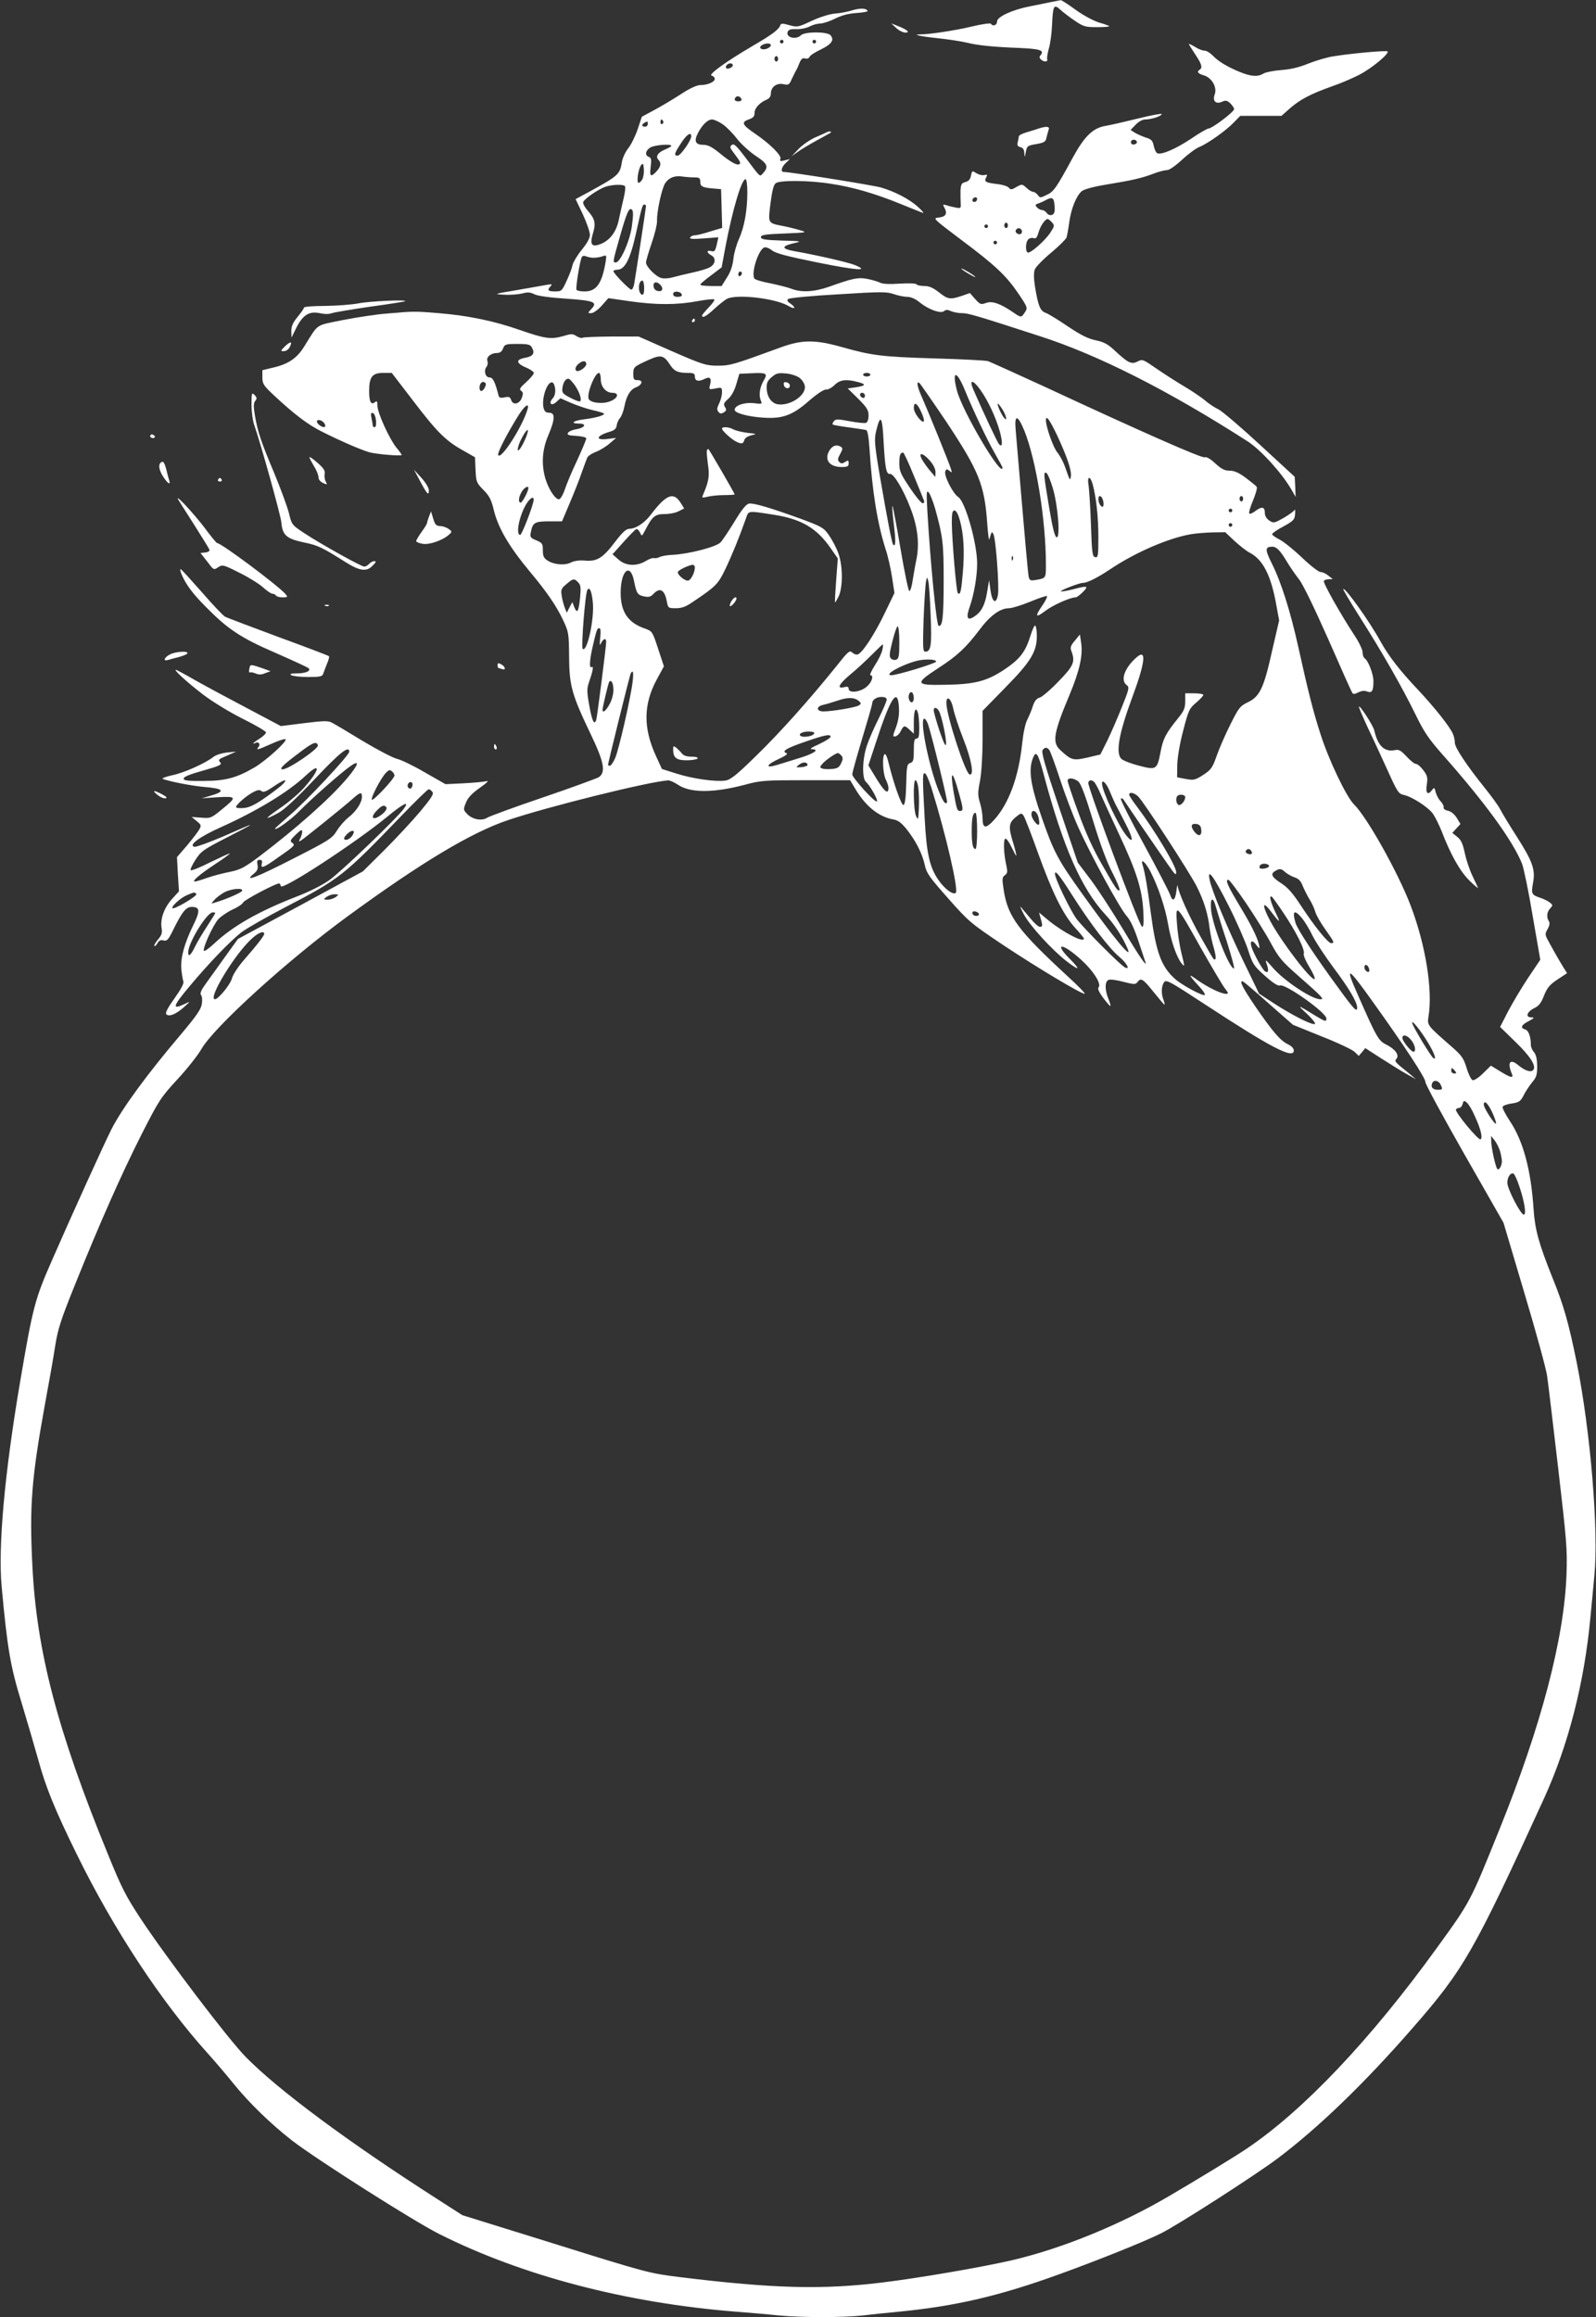 <?xml version="1.0" standalone="no"?>
<!DOCTYPE svg PUBLIC "-//W3C//DTD SVG 20010904//EN"
 "http://www.w3.org/TR/2001/REC-SVG-20010904/DTD/svg10.dtd">
<svg version="1.0" xmlns="http://www.w3.org/2000/svg"
 width="882pt" height="1280pt" viewBox="0 0 882 1280"
 preserveAspectRatio="xMidYMid meet">
<rect x="0" y="0" width="882" height="1280" fill="#333333" stroke="none"/>
<g transform="translate(0,1280) scale(0.1,-0.1)"
fill="#ffffff" stroke="none">
<path d="M5810 12789 c-25 -5 -78 -16 -118 -24 -99 -19 -182 -58 -182 -84 0
-21 -24 -29 -34 -12 -3 4 -50 -2 -103 -15 -87 -21 -234 -44 -287 -44 -48 0 0
-11 95 -21 57 -6 129 -17 159 -24 65 -16 144 -24 294 -30 112 -5 138 -13 118
-38 -9 -10 -9 -16 0 -25 16 -16 41 -15 35 1 -2 6 2 33 9 58 8 25 16 84 18 132
5 107 10 116 45 84 14 -13 50 -41 80 -61 48 -33 59 -36 122 -36 38 0 69 2 69
5 0 2 -25 12 -55 20 -32 10 -87 39 -131 71 -41 30 -78 54 -82 53 -4 -1 -27 -5
-52 -10z"/>
<path d="M4710 12743 c-25 -8 -67 -16 -95 -18 -29 -2 -83 -19 -129 -40 -76
-36 -80 -36 -124 -24 -38 11 -47 10 -50 -1 -8 -23 -43 -50 -153 -114 -147 -86
-249 -160 -226 -164 9 -2 17 -10 17 -18 0 -17 -40 -34 -80 -34 -18 0 -58 -18
-102 -47 -40 -26 -106 -66 -147 -88 l-74 -40 -23 -69 c-13 -38 -36 -85 -52
-105 -16 -20 -31 -53 -35 -75 -11 -70 -19 -77 -189 -170 l-67 -36 40 -84 c21
-46 39 -97 39 -113 0 -19 -15 -46 -45 -83 -24 -29 -47 -68 -51 -84 -3 -17 -18
-57 -33 -88 -25 -55 -28 -58 -63 -58 -40 0 -46 7 -25 29 10 11 7 12 -18 8 -16
-3 -91 -16 -165 -29 -132 -22 -134 -23 -73 -26 35 -2 80 2 100 7 29 8 44 7 67
-5 19 -9 84 -18 175 -24 156 -11 175 -19 139 -57 -21 -23 -21 -23 -1 -23 12 0
37 18 58 41 l37 42 117 -17 c146 -21 262 -21 374 0 48 9 91 13 94 10 4 -4 -10
-23 -30 -44 -20 -21 -37 -41 -37 -45 0 -17 24 -4 68 37 26 24 57 48 69 55 54
28 268 3 340 -39 37 -22 45 -11 11 13 -16 10 -20 18 -13 25 6 6 130 18 276 26
238 15 270 15 309 1 23 -8 57 -15 74 -15 20 0 45 -11 68 -30 49 -40 116 -64
135 -49 10 9 20 9 39 0 14 -6 41 -11 60 -11 34 0 73 -11 424 -125 328 -105
715 -301 1156 -584 72 -47 188 -174 241 -266 l23 -40 -2 55 -3 56 -190 175
c-105 97 -209 186 -232 198 -24 11 -57 34 -75 50 -18 15 -69 50 -113 76 -44
26 -114 71 -156 100 -72 50 -76 52 -102 38 -34 -17 -52 -9 -123 57 -41 39 -62
50 -108 60 -44 9 -83 29 -155 77 -53 36 -108 70 -123 75 -30 11 -41 38 -59
149 -6 42 -7 74 0 91 5 13 45 55 90 92 44 37 82 75 85 84 3 9 10 47 15 84 10
74 38 144 68 171 13 11 62 25 135 37 151 25 197 36 261 60 28 11 62 20 75 20
14 0 47 23 85 58 34 32 78 64 97 71 46 19 146 90 189 135 l35 36 114 0 114 0
46 41 c56 49 115 80 230 121 48 16 117 46 154 65 68 35 167 117 156 129 -7 6
-193 -10 -298 -27 -36 -5 -98 -24 -139 -40 -51 -21 -97 -32 -150 -36 -42 -3
-86 -12 -98 -19 -32 -20 -70 -17 -133 9 -68 28 -118 58 -149 91 -14 14 -33 26
-44 26 -11 0 -35 9 -53 21 -19 11 -34 18 -34 16 0 -3 16 -28 35 -57 36 -54 42
-74 25 -85 -18 -11 -10 -22 22 -31 45 -13 75 -66 61 -105 -14 -37 6 -57 41
-41 19 9 28 7 45 -9 11 -11 21 -25 21 -32 0 -15 -122 -107 -141 -107 -7 0 -51
-25 -96 -56 -84 -56 -162 -90 -187 -81 -7 3 -16 21 -20 41 -6 29 -13 37 -44
46 -20 7 -48 19 -61 27 l-23 15 28 29 c17 18 38 29 54 29 33 0 90 19 90 30 0
4 -60 -7 -132 -25 -73 -18 -152 -36 -176 -40 -71 -11 -118 -56 -183 -175 -93
-171 -106 -189 -145 -207 -34 -17 -37 -17 -49 0 -7 9 -18 17 -25 17 -8 0 -24
10 -37 22 -24 22 -25 22 -56 5 -26 -16 -33 -16 -42 -4 -5 7 -34 17 -63 20 -66
8 -75 13 -62 37 8 15 6 17 -10 13 -11 -3 -31 2 -44 10 -23 15 -24 15 -30 -13
-4 -21 -13 -31 -31 -36 -21 -5 -25 -12 -27 -48 0 -22 0 -54 1 -70 2 -26 0 -28
-26 -23 -15 3 -39 8 -52 13 -22 6 -22 5 -11 -15 17 -32 6 -49 -33 -53 -34 -3
-30 -6 125 -123 190 -142 250 -199 318 -300 49 -73 50 -76 34 -100 -20 -31
-21 -31 -67 1 -71 48 -115 63 -149 50 -27 -10 -32 -8 -59 22 l-29 33 -46 -16
c-63 -21 -76 -19 -125 20 -32 25 -54 35 -81 35 -20 0 -39 4 -43 9 -3 6 -43 7
-93 4 -58 -4 -96 -2 -110 6 -12 6 -43 15 -68 20 -51 10 -81 4 -212 -43 -83
-29 -154 -33 -209 -11 -21 8 -74 21 -117 30 -44 8 -83 20 -87 26 -19 31 22
160 55 172 8 3 27 -4 42 -16 21 -17 84 -33 256 -68 214 -43 286 -48 204 -14
-35 15 -214 56 -334 77 -74 13 -76 28 -6 44 48 11 46 12 -66 15 -94 3 -115 7
-115 19 0 12 23 16 130 20 122 5 128 6 90 17 -22 7 -65 18 -96 24 -87 17 -85
13 -71 126 9 69 17 102 29 111 23 17 184 16 303 -3 121 -18 245 -54 385 -111
61 -25 117 -47 125 -50 8 -3 -3 11 -25 31 -47 44 -130 87 -206 109 -45 13
-502 86 -538 86 -19 0 -12 28 12 50 l22 21 -29 -7 c-24 -6 -28 -4 -23 9 7 18
-59 83 -138 137 -75 51 -81 65 -35 81 23 8 30 17 30 36 0 26 29 57 68 73 14 6
22 18 22 33 0 36 32 60 69 52 28 -6 33 -4 46 27 9 18 19 40 24 48 5 8 14 28
20 44 9 21 17 27 31 23 11 -3 21 1 24 9 3 8 31 26 63 41 59 29 75 52 53 78
-17 21 -143 21 -164 0 -27 -27 -85 -12 -73 19 5 13 18 16 49 15 24 -1 56 6 73
15 17 9 43 16 58 16 15 0 51 12 80 26 35 18 74 29 119 32 37 2 65 8 63 12 -9
15 -41 16 -85 3z m-380 -173 c0 -5 -4 -10 -10 -10 -5 0 -10 5 -10 10 0 6 5 10
10 10 6 0 10 -4 10 -10z m180 0 c0 -5 -4 -10 -10 -10 -5 0 -10 5 -10 10 0 6 5
10 10 10 6 0 10 -4 10 -10z m-250 -20 c0 -6 -10 -15 -22 -19 -28 -11 -50 5
-28 19 20 13 50 13 50 0z m40 -75 c0 -8 -4 -15 -10 -15 -5 0 -10 7 -10 15 0 8
5 15 10 15 6 0 10 -7 10 -15z m-250 -35 c0 -12 -28 -25 -36 -17 -9 9 6 27 22
27 8 0 14 -5 14 -10z m48 -188 c2 -7 -6 -12 -17 -12 -21 0 -27 11 -14 24 9 9
26 2 31 -12z m-433 -121 c3 -5 1 -12 -5 -16 -5 -3 -10 1 -10 9 0 18 6 21 15 7z
m331 -19 c22 -16 57 -52 79 -81 22 -28 68 -70 103 -93 65 -43 72 -60 36 -98
-16 -17 -11 -21 -93 88 -51 67 -65 81 -77 71 -12 -9 -10 -16 9 -41 40 -53 41
-57 34 -64 -11 -11 -48 9 -110 60 -43 35 -65 46 -91 46 -42 0 -52 20 -30 63
24 47 55 77 79 77 12 0 40 -13 61 -28z m-416 3 c0 -8 -7 -15 -15 -15 -26 0
-18 20 13 29 1 1 2 -6 2 -14z m240 -68 c0 -23 -59 -107 -75 -107 -22 0 -19 12
18 68 31 49 57 66 57 39z m2463 -32 c1 -5 -6 -11 -15 -13 -11 -2 -18 3 -18 13
0 17 30 18 33 0z m-2573 -21 c0 -3 -16 -12 -35 -20 -39 -16 -54 -39 -36 -57
17 -17 13 -38 -11 -64 -32 -34 -39 -28 -32 26 5 39 3 49 -10 54 -23 9 -20 33
6 51 21 15 118 23 118 10z m-160 -184 c-6 -11 -15 -20 -21 -20 -13 0 -2 79 15
99 9 11 12 7 14 -22 2 -20 -2 -45 -8 -57z m288 10 c27 0 32 -4 32 -25 0 -26
13 -32 80 -37 l35 -3 3 -107 3 -107 -67 -20 c-36 -12 -74 -21 -84 -21 -11 0
-22 -5 -26 -12 -5 -8 14 -10 75 -5 l81 6 -6 -27 c-11 -50 -14 -54 -34 -49 -26
7 -26 -9 0 -23 27 -14 25 -46 -3 -64 -12 -9 -56 -22 -97 -31 -41 -9 -91 -21
-112 -27 -20 -6 -48 -8 -63 -4 -31 8 -85 63 -85 86 0 9 14 56 31 106 17 49 31
105 30 124 -2 49 26 179 45 208 20 30 51 43 94 37 19 -3 50 -5 68 -5z m292
-82 c0 -102 -17 -193 -46 -258 -14 -30 -28 -80 -31 -110 -4 -37 -15 -71 -35
-102 l-30 -48 -59 0 c-32 0 -59 3 -59 8 1 4 27 27 60 51 l58 44 21 113 c39
205 89 374 111 374 6 0 10 -31 10 -72z m-676 33 c4 -5 0 -35 -8 -68 -8 -32
-19 -84 -26 -116 -13 -66 -48 -113 -98 -134 -51 -21 -64 -6 -46 55 18 58 13
81 -27 127 -17 19 -29 41 -26 49 7 18 82 70 122 84 38 13 102 15 109 3z m1946
-69 c0 -13 -12 -22 -22 -16 -10 6 -1 24 13 24 5 0 9 -4 9 -8z m428 -40 c2 -32
-1 -44 -14 -49 -10 -4 -22 0 -29 10 -7 10 -19 17 -27 17 -9 0 -21 7 -28 15
-10 12 -9 16 6 20 11 4 30 12 44 20 36 19 45 13 48 -33z m-2258 -1 c0 -9 -54
-363 -65 -428 -3 -18 -10 -33 -16 -33 -11 0 -99 90 -99 102 0 4 10 8 21 8 42
0 72 57 104 202 32 145 35 158 46 158 5 0 9 -4 9 -9z m-78 -111 c-12 -84 -64
-200 -89 -200 -18 0 -17 3 22 140 40 141 52 167 68 151 7 -7 7 -34 -1 -91z
m2321 22 c16 -17 15 -21 -9 -58 -31 -46 -112 -117 -125 -109 -14 9 -11 61 5
74 7 6 20 9 29 5 12 -4 18 4 26 31 10 36 36 75 51 75 4 0 14 -8 23 -18z m-243
-17 c0 -8 -4 -15 -10 -15 -5 0 -10 7 -10 15 0 8 5 15 10 15 6 0 10 -7 10 -15z
m-110 -5 c0 -5 -4 -10 -10 -10 -5 0 -10 5 -10 10 0 6 5 10 10 10 6 0 10 -4 10
-10z m186 -21 c3 -6 2 -15 -2 -19 -12 -12 -38 5 -30 19 9 14 23 14 32 0z
m-136 -69 c0 -5 -4 -10 -10 -10 -5 0 -10 5 -10 10 0 6 5 10 10 10 6 0 10 -4
10 -10z m-2230 -84 c14 0 36 3 49 8 23 8 24 7 18 -30 -20 -120 -51 -164 -116
-164 -22 0 -42 4 -45 9 -6 9 19 165 30 182 3 6 13 7 23 3 9 -4 27 -8 41 -8z
m820 -85 c0 -6 -4 -13 -10 -16 -5 -3 -10 1 -10 9 0 9 5 16 10 16 6 0 10 -4 10
-9z m-540 -82 c0 -28 -4 -39 -12 -37 -24 8 -22 78 2 78 5 0 10 -18 10 -41z
m88 19 c20 -20 14 -40 -10 -36 -15 2 -24 11 -26 26 -4 24 16 30 36 10z m120
-55 c2 -8 -6 -13 -22 -13 -17 0 -26 5 -26 16 0 19 41 16 48 -3z"/>
<path d="M4953 12645 c15 -14 38 -25 50 -25 28 0 12 15 -38 35 l-40 16 28 -26z"/>
<path d="M5740 12090 c-14 -5 -44 -14 -67 -21 -24 -7 -43 -17 -43 -23 0 -6 -3
-21 -6 -32 -4 -16 0 -23 15 -27 15 -3 21 -14 22 -34 2 -25 2 -25 8 7 6 33 9
36 58 44 44 8 52 13 56 35 3 14 9 34 12 44 8 19 -11 21 -55 7z"/>
<path d="M4570 12070 c-8 -4 -38 -18 -67 -30 -28 -13 -69 -41 -90 -63 l-38
-40 35 25 c19 14 67 42 105 63 39 21 72 40 74 41 10 8 -5 11 -19 4z"/>
<path d="M5315 11313 c6 -6 28 -20 50 -32 22 -13 31 -15 20 -6 -22 18 -86 53
-70 38z"/>
<path d="M1980 11124 c-36 -7 -118 -13 -182 -14 -65 0 -118 -4 -118 -9 0 -5
-16 -28 -35 -51 -26 -32 -35 -51 -35 -78 l1 -37 27 55 c36 71 71 92 129 80 27
-6 51 -6 67 0 14 5 110 21 213 36 104 14 190 28 192 30 10 10 -200 0 -259 -12z"/>
<path d="M2140 11068 c-58 -4 -168 -21 -245 -36 -156 -32 -132 -15 -215 -148
-40 -64 -88 -96 -172 -115 l-58 -14 0 -39 c0 -36 6 -46 63 -99 112 -105 192
-166 273 -205 100 -50 209 -97 254 -110 36 -11 180 -23 180 -15 0 2 -13 21
-30 41 -40 51 -103 190 -104 229 0 25 -3 30 -13 22 -22 -19 -33 1 -33 59 0 80
17 102 78 102 l47 0 119 -155 c131 -172 179 -220 276 -274 l65 -37 3 -69 c3
-67 5 -72 44 -112 32 -32 43 -54 55 -103 24 -104 84 -207 203 -350 92 -110
146 -189 182 -266 31 -66 32 -74 33 -204 1 -159 16 -210 121 -429 73 -152 83
-209 42 -235 -13 -7 -151 -58 -307 -111 -157 -53 -295 -104 -308 -112 -30 -20
-83 -10 -112 21 -21 22 -21 25 -6 62 11 28 33 51 78 83 35 24 51 40 37 36 -14
-4 -71 -9 -126 -12 l-102 -5 -114 65 c-63 37 -132 70 -154 75 -22 5 -108 50
-190 99 -82 50 -159 96 -172 102 -19 10 -49 9 -152 -4 l-128 -16 -183 97
c-101 53 -231 123 -288 155 -57 33 -106 59 -109 59 -14 0 62 -69 149 -136 57
-43 149 -99 223 -136 69 -34 126 -68 126 -74 0 -7 -16 -22 -35 -34 -19 -12
-35 -24 -35 -26 0 -3 5 -2 10 1 17 11 32 -5 19 -21 -16 -20 -8 -18 71 17 39
18 74 29 78 25 10 -11 -105 -115 -169 -154 -101 -59 -162 -76 -284 -76 -89 -1
-110 2 -110 13 0 10 35 24 107 44 88 25 106 33 96 44 -14 17 -13 18 42 41 l45
20 -50 -5 c-28 -3 -61 -13 -75 -24 -46 -36 -164 -89 -230 -102 -36 -8 -58 -17
-50 -20 35 -14 159 -38 226 -44 112 -9 123 -24 37 -49 l-48 -14 89 6 c105 6
107 1 20 -69 -57 -47 -61 -48 -112 -44 l-53 4 28 -23 c25 -20 26 -24 15 -45
-7 -13 -38 -53 -68 -89 l-56 -65 5 -94 6 -95 -40 -44 c-43 -49 -64 -109 -56
-159 5 -26 0 -40 -20 -63 -14 -17 -23 -33 -20 -36 3 -3 10 4 17 15 8 15 17 20
33 16 19 -5 26 2 50 50 53 108 74 135 107 135 46 0 47 -23 7 -103 -48 -99 -70
-177 -65 -240 3 -29 8 -59 11 -68 5 -10 -11 -41 -48 -93 -38 -53 -53 -82 -46
-89 15 -15 52 -1 96 38 39 35 39 35 8 20 -75 -36 -70 -16 25 97 104 125 223
248 285 297 29 22 139 85 245 140 300 156 322 174 640 504 78 81 146 147 151
147 5 0 14 -6 20 -14 10 -11 -3 -32 -66 -108 -43 -51 -132 -147 -198 -213
l-120 -119 -345 -187 -345 -186 -68 -94 c-37 -52 -85 -119 -107 -149 -29 -40
-36 -57 -29 -67 6 -7 8 -29 4 -50 -4 -29 -32 -68 -116 -168 -186 -219 -326
-410 -384 -525 -38 -75 -218 -471 -326 -718 -97 -221 -107 -259 -179 -682 -85
-502 -121 -904 -101 -1124 32 -346 48 -440 111 -645 27 -89 68 -229 91 -311
41 -151 92 -277 214 -525 203 -414 467 -814 721 -1096 38 -42 103 -118 144
-169 86 -106 205 -222 323 -314 133 -103 671 -445 814 -517 460 -231 1034
-381 1638 -429 77 -6 184 -15 238 -21 125 -12 358 -12 467 0 47 6 137 15 200
21 314 31 554 87 885 207 218 79 465 178 560 225 90 44 521 321 645 414 226
170 479 414 745 719 285 326 340 422 729 1273 133 292 222 638 255 997 6 61
16 165 22 232 24 248 -21 793 -97 1173 -44 218 -73 321 -134 470 -76 190 -97
265 -105 380 -14 216 -57 377 -131 487 -24 37 -43 72 -40 79 2 6 25 15 50 18
41 6 49 12 66 45 10 21 32 53 47 72 24 28 28 42 28 90 -1 40 -6 63 -18 77 -9
10 -17 28 -17 39 0 46 -13 81 -31 86 -29 8 -23 25 19 46 31 17 34 20 14 21
-34 0 -24 31 17 51 25 12 38 28 54 70 18 44 32 60 74 88 l53 35 -22 35 c-24
39 -71 122 -90 159 -9 19 -9 28 5 50 10 19 13 33 7 42 -15 23 -12 52 7 72 15
17 15 19 -3 33 -10 8 -35 20 -54 26 -46 16 -49 21 -38 82 14 73 -3 119 -89
254 -41 64 -83 133 -93 153 -10 20 -49 73 -86 119 -98 122 -164 221 -164 247
0 13 -4 34 -10 48 -14 37 -101 147 -196 248 -98 104 -159 182 -204 263 -62
113 -197 302 -207 291 -2 -2 38 -70 90 -152 128 -201 238 -395 308 -538 47
-97 73 -136 147 -220 237 -267 392 -480 443 -607 10 -26 37 -156 59 -289 l42
-242 -68 -101 c-37 -56 -87 -140 -111 -186 l-43 -84 83 -81 c85 -82 120 -137
99 -158 -13 -13 -45 -3 -82 28 -45 38 -62 15 -35 -48 11 -26 -7 -22 -65 14
l-51 31 -44 -43 c-24 -24 -50 -40 -57 -37 -8 3 -23 33 -33 67 -17 55 -27 69
-84 119 -134 117 -134 117 -127 164 25 147 -16 399 -99 616 -69 181 -241 488
-313 558 -42 42 -139 244 -185 389 -39 120 -68 234 -122 479 -44 198 -95 360
-146 461 -39 79 -39 93 2 94 23 0 43 -20 79 -80 18 -30 48 -74 67 -98 22 -26
83 -153 162 -330 69 -158 129 -292 134 -299 5 -9 14 -8 33 2 18 9 34 11 49 5
27 -10 35 3 35 58 0 39 -30 115 -49 126 -6 4 -11 19 -11 33 0 14 -20 56 -44
92 -77 117 -176 292 -170 302 3 5 15 9 27 9 l22 1 -24 19 c-13 11 -32 20 -43
20 -11 0 -56 35 -102 79 -45 43 -101 88 -124 100 -23 12 -42 25 -42 30 0 5 28
25 63 43 56 31 62 38 64 69 1 19 0 29 -3 22 -3 -7 -30 -26 -60 -44 -52 -29
-56 -30 -79 -15 -15 10 -25 26 -25 41 0 35 -15 39 -50 14 -16 -13 -33 -20 -36
-16 -4 4 5 36 20 71 15 36 25 70 21 76 -3 6 -31 28 -60 50 -39 29 -64 40 -90
40 -28 0 -45 9 -79 40 -28 26 -49 38 -59 34 -16 -6 -345 139 -887 391 -157 72
-296 135 -310 140 -14 4 -146 11 -295 15 -295 9 -346 16 -510 62 -148 42 -221
42 -335 1 -268 -98 -284 -103 -354 -103 -64 0 -81 5 -253 80 l-184 81 -150 0
c-83 -1 -155 -3 -160 -7 -5 -3 -20 1 -33 9 -21 14 -29 14 -75 0 -67 -19 -100
-14 -241 35 -140 49 -285 79 -445 92 -134 11 -137 11 -285 -2z m800 -189 c17
-30 6 -47 -35 -55 -58 -10 -55 -31 8 -57 20 -9 37 -21 37 -28 0 -6 -19 -29
-42 -50 -35 -31 -40 -40 -28 -48 11 -8 12 -16 4 -38 -12 -35 -49 -44 -59 -13
-6 17 -12 20 -36 15 -20 -5 -30 -2 -33 7 -20 79 -32 103 -51 103 -23 0 -33 38
-16 59 6 8 8 21 5 31 -9 22 19 45 53 45 16 0 27 8 33 25 9 23 14 25 79 25 61
0 72 -3 81 -21z m765 -97 c22 -33 41 -42 98 -42 30 0 37 -4 37 -19 0 -26 19
-31 52 -15 32 16 41 6 32 -32 -7 -26 -6 -27 30 -20 35 7 36 6 36 -22 0 -16 -7
-43 -16 -61 -12 -25 -13 -35 -4 -46 9 -11 16 -12 30 -3 15 9 16 15 6 30 -9 16
-6 23 18 44 18 16 35 46 45 82 l17 57 64 3 c88 4 94 0 70 -41 -22 -38 -28 -81
-15 -111 8 -18 5 -19 -41 -13 -52 5 -104 -13 -104 -37 0 -17 68 -37 155 -43
108 -8 164 12 255 92 46 40 83 64 95 63 11 -1 32 10 47 25 30 30 66 34 131 16
46 -12 42 -20 -16 -29 l-42 -6 58 -57 c48 -48 57 -63 57 -93 0 -20 -6 -37 -14
-40 -7 -3 -48 1 -90 9 -65 12 -77 13 -87 1 -7 -8 -10 -17 -7 -19 3 -3 43 -10
89 -16 46 -6 89 -13 96 -15 7 -1 14 -40 18 -101 15 -237 43 -410 88 -553 14
-41 30 -113 37 -160 l13 -86 -55 -114 c-55 -114 -120 -214 -147 -225 -8 -3
-21 1 -31 10 -15 14 -23 7 -90 -78 -145 -180 -309 -364 -442 -493 -107 -105
-141 -132 -169 -136 -54 -8 -181 10 -269 38 l-82 26 -33 72 c-71 154 -70 285
5 423 l39 72 -32 97 c-31 95 -33 97 -71 111 -95 32 -136 92 -136 198 0 123 53
170 74 65 14 -70 19 -77 57 -85 24 -5 35 -2 50 14 36 38 62 23 74 -41 7 -37 8
-38 50 -38 32 0 55 8 91 33 130 87 142 99 182 182 35 73 77 175 114 280 16 46
7 44 157 21 152 -24 237 -75 314 -188 l37 -53 -9 -120 c-5 -66 -8 -121 -6
-123 1 -1 10 14 20 34 24 52 23 173 -3 240 -10 28 -33 71 -50 96 -30 43 -39
48 -154 91 -165 60 -262 89 -288 85 -16 -2 -40 -32 -80 -98 -32 -52 -67 -105
-78 -116 -22 -25 -173 -64 -263 -69 -31 -1 -65 -7 -75 -13 -10 -5 -24 -7 -30
-5 -7 2 -27 -5 -45 -16 -51 -31 -111 -28 -151 8 l-33 29 61 68 c33 37 65 69
70 71 6 2 15 -7 21 -19 10 -22 10 -22 28 12 40 78 55 90 107 90 27 0 63 7 79
16 l30 15 -20 32 c-39 62 -80 45 -165 -67 -33 -44 -81 -76 -116 -77 -19 0 -38
-17 -79 -70 -69 -92 -101 -111 -166 -106 -33 3 -60 -1 -79 -10 -34 -18 -95
-13 -131 11 -20 13 -25 25 -25 56 0 36 -3 41 -36 55 -34 14 -36 18 -30 47 10
51 22 58 100 58 l72 0 43 102 c24 56 54 132 66 168 13 36 26 72 30 81 3 9 25
24 49 33 23 9 57 30 76 47 l35 30 -47 -6 c-72 -9 -63 18 12 40 26 8 36 17 38
35 2 14 11 33 19 42 9 10 19 39 24 64 11 57 32 92 63 104 35 13 42 40 11 40
-22 0 -25 4 -25 34 0 39 2 40 85 78 68 30 83 27 120 -30z m-465 6 c0 -13 -30
-37 -47 -38 -21 0 -15 28 9 44 22 16 38 13 38 -6z m80 -83 c0 -42 29 -75 65
-75 38 0 31 -29 -11 -46 -42 -18 -112 -10 -121 13 -11 29 34 143 57 143 6 0
10 -16 10 -35z m1098 8 c15 -11 28 -32 30 -47 6 -52 -85 -111 -152 -99 -34 7
-58 42 -59 89 -1 29 5 42 28 61 24 21 36 24 78 20 26 -2 61 -13 75 -24z m392
17 c0 -5 -9 -10 -20 -10 -11 0 -20 5 -20 10 0 6 9 10 20 10 11 0 20 -4 20 -10z
m520 -80 c49 -120 125 -279 166 -351 24 -42 44 -79 44 -82 0 -64 -224 314
-252 427 -28 109 -3 113 42 6z m-2152 20 c25 -37 38 -77 28 -87 -3 -3 -27 5
-53 19 -43 22 -48 28 -45 54 4 33 20 56 36 51 6 -2 21 -19 34 -37z m-495 14
c8 -9 -11 -44 -23 -44 -6 0 -10 8 -10 18 0 27 18 41 33 26z m385 -33 c2 -20
-3 -40 -13 -51 -26 -28 -8 -46 19 -21 l23 21 57 -25 c32 -14 85 -32 118 -40
33 -7 62 -16 65 -19 9 -9 -42 -24 -106 -32 -63 -7 -84 -24 -30 -24 43 0 32
-23 -15 -31 -21 -3 -42 -12 -47 -20 -7 -11 3 -15 46 -17 32 -2 55 -8 55 -14 0
-6 -23 -61 -51 -122 -29 -61 -59 -133 -68 -161 -9 -27 -23 -51 -31 -53 -20 -3
-58 54 -76 114 -23 79 -18 160 16 239 38 90 39 125 5 125 -18 0 -26 7 -31 26
-13 53 21 151 49 141 7 -2 13 -18 15 -36z m2161 -180 c181 -273 212 -348 227
-566 4 -55 9 -93 11 -85 14 46 14 46 23 29 13 -23 33 -293 25 -335 -10 -55
-32 -42 -41 24 l-8 57 -11 -66 c-12 -73 -32 -110 -71 -135 -39 -26 -47 -7 -24
57 23 67 40 165 40 236 0 111 -65 341 -104 367 -30 19 -81 120 -72 142 5 14 9
14 23 3 14 -12 15 -11 8 11 -9 31 -124 314 -159 393 -27 59 -33 93 -16 82 5
-3 72 -100 149 -214z m189 175 c43 -60 86 -153 108 -232 16 -61 14 -88 -5 -68
-8 8 -85 171 -142 302 -25 57 -3 57 39 -2z m-638 -32 c0 -9 -5 -14 -12 -12
-18 6 -21 28 -4 28 9 0 16 -7 16 -16z m311 -90 c12 -25 18 -49 14 -52 -11 -11
-55 47 -55 74 0 38 19 28 41 -22z m449 14 c24 -39 28 -74 5 -41 -17 24 -37 73
-30 73 3 0 14 -15 25 -32z m-2625 0 c-29 -98 -150 -285 -162 -251 -5 13 54
126 114 221 34 54 60 70 48 30z m-837 -61 c2 -21 -1 -37 -7 -37 -6 0 -11 4
-11 9 0 5 -3 23 -7 41 -5 25 -3 32 8 28 8 -2 15 -21 17 -41z m3584 -59 c64
-161 118 -491 118 -736 0 -77 1 -76 -57 -86 -28 -5 -33 -2 -38 17 -4 18 -18
174 -72 811 -8 89 11 87 49 -6z m181 -25 c55 -119 80 -193 75 -225 -5 -25 -4
-27 -33 55 -9 26 -28 61 -42 78 -22 26 -62 138 -63 177 0 33 21 3 63 -85z
m-4053 72 c7 -9 10 -19 6 -22 -8 -9 -38 9 -44 25 -5 17 23 15 38 -3z m3093
-103 c8 -148 15 -183 35 -180 20 4 73 -84 112 -185 41 -104 52 -197 35 -285
-8 -37 -17 -92 -22 -122 -4 -30 -12 -55 -18 -55 -5 0 -27 107 -49 237 -22 130
-42 235 -44 233 -3 -2 1 -49 8 -105 11 -89 10 -123 -4 -109 -7 7 -32 139 -71
364 -32 186 -34 216 -24 260 24 102 35 88 42 -53z m-1984 4 c-25 -54 -45 -72
-35 -33 9 35 49 103 53 90 2 -6 -6 -32 -18 -57z m2150 -191 c29 -69 54 -132
57 -140 4 -9 0 -15 -7 -15 -8 0 -40 39 -71 86 -50 74 -58 92 -58 133 0 46 5
61 21 61 4 0 30 -56 58 -125z m90 80 c19 -22 31 -46 31 -63 l-1 -27 -27 32
c-15 17 -35 45 -45 62 -26 45 2 42 42 -4z m679 -151 c29 -97 43 -279 21 -272
-10 3 -23 55 -41 164 -31 186 -32 197 -16 192 7 -3 23 -40 36 -84z m221 19
c19 -72 31 -178 31 -291 0 -103 -2 -113 -17 -110 -16 3 -19 22 -24 178 -3 96
-10 194 -13 218 -10 53 9 57 23 5z m-3119 -18 c0 -20 -35 -85 -44 -82 -14 5
-9 35 10 65 13 19 34 30 34 17z m2248 -115 c43 -156 47 -192 47 -395 0 -203
-6 -260 -28 -252 -12 4 -45 345 -62 632 -6 105 -5 118 7 105 8 -8 24 -49 36
-90z m928 45 c4 -14 3 -29 0 -33 -9 -8 -26 18 -26 41 0 26 19 20 26 -8z m774
10 c0 -8 -4 -15 -10 -15 -5 0 -10 7 -10 15 0 8 5 15 10 15 6 0 10 -7 10 -15z
m-3921 -7 c-1 -28 -65 -193 -74 -193 -27 0 -5 109 35 173 20 32 41 43 39 20z
m3861 -58 c0 -5 -4 -10 -10 -10 -5 0 -10 5 -10 10 0 6 5 10 10 10 6 0 10 -4
10 -10z m-1506 -52 c22 -79 27 -171 17 -291 -9 -106 -14 -127 -28 -113 -8 8
-32 292 -33 389 0 52 3 67 15 67 9 0 20 -20 29 -52z m1506 -28 c0 -5 -4 -10
-10 -10 -5 0 -10 5 -10 10 0 6 5 10 10 10 6 0 10 -4 10 -10z m13 -89 c29 -26
66 -56 83 -64 74 -38 119 -127 148 -293 l15 -81 -40 -173 c-45 -202 -67 -248
-134 -280 -42 -20 -50 -31 -94 -119 -27 -53 -61 -131 -76 -173 -25 -71 -32
-80 -76 -109 -45 -29 -53 -30 -97 -22 l-47 9 1 69 c1 42 14 118 33 190 29 112
34 122 71 153 22 19 40 38 40 43 0 5 -22 9 -50 9 l-50 0 0 -44 c0 -36 -7 -53
-35 -88 -73 -90 -87 -117 -101 -190 -19 -100 -23 -103 -119 -78 -43 11 -87 28
-97 37 -34 31 -16 138 60 343 70 188 79 265 27 222 -69 -58 -96 -130 -58 -157
15 -12 13 -21 -27 -121 -24 -60 -60 -143 -81 -186 l-38 -76 -72 -17 c-79 -18
-89 -15 -151 43 -44 41 -35 95 52 302 56 134 75 219 65 287 l-7 48 -28 -34
c-23 -27 -27 -38 -19 -58 22 -59 13 -81 -72 -168 -44 -46 -91 -86 -104 -89
-16 -4 -27 -18 -36 -43 -6 -21 -20 -55 -31 -77 -12 -22 -23 -76 -29 -132 -19
-184 -73 -332 -154 -422 -47 -52 -65 -50 -65 7 0 21 -6 59 -14 85 -13 42 -13
58 0 123 8 45 14 137 14 231 l0 155 125 128 c141 143 175 199 175 286 0 28 -4
54 -9 57 -4 3 -16 -22 -26 -55 -28 -91 -59 -131 -148 -190 -96 -63 -162 -80
-332 -82 -156 -3 -160 7 -33 90 110 71 156 115 232 215 58 78 114 118 162 118
16 0 68 16 117 36 48 20 90 34 93 31 3 -3 -8 -26 -25 -51 -43 -62 -39 -72 14
-32 41 32 139 76 169 76 7 0 25 14 41 30 33 34 26 36 -57 14 -33 -8 -62 -13
-65 -11 -5 6 102 47 121 47 25 0 80 28 151 75 138 93 323 173 447 194 29 5 84
9 121 10 l68 1 52 -49z m-1226 -103 c-3 -8 -6 -5 -6 6 -1 11 2 17 5 13 3 -3 4
-12 1 -19z m-1757 -42 c0 -27 -19 -66 -35 -73 -18 -6 -67 35 -58 49 6 11 62
37 81 38 6 0 12 -6 12 -14z m1303 -264 c7 -167 2 -202 -29 -202 -14 0 -15 20
-10 178 4 97 10 191 13 207 6 30 6 30 13 5 4 -14 10 -98 13 -188z m-1948 181
c14 -14 16 -28 11 -82 -8 -80 -16 -94 -32 -56 l-11 29 -16 -30 -15 -29 -11 28
c-6 16 -14 45 -17 66 -5 33 -3 40 26 64 37 32 43 33 65 10z m81 -109 c10 -91
-32 -282 -56 -258 -9 10 14 307 26 325 12 20 24 -6 30 -67z m1694 -223 c0 -74
-3 -90 -17 -95 -9 -4 -22 -1 -29 6 -11 11 -9 29 8 96 11 45 24 82 29 82 5 0 9
-40 9 -89z m-1653 27 c-4 -42 -3 -48 5 -30 13 25 28 29 28 6 0 -23 -50 -417
-55 -431 -11 -32 -23 -6 -38 77 -14 76 -14 96 -3 128 22 63 28 94 16 87 -14
-9 -13 32 5 112 22 95 25 103 37 103 7 0 9 -18 5 -52z m1559 -68 c-3 -17 -21
-55 -41 -85 -19 -30 -30 -55 -25 -55 21 0 8 -40 -21 -64 -35 -30 -99 -37 -99
-11 0 11 -7 14 -25 9 -43 -11 -29 17 33 69 32 26 85 75 117 107 33 33 61 60
63 60 3 0 2 -14 -2 -30z m297 -65 c-1 -10 -213 -74 -246 -75 -49 0 58 59 142
80 46 11 107 8 104 -5z m-1677 -112 c-11 -91 -76 -373 -96 -420 -10 -24 -24
-43 -29 -43 -6 0 -11 2 -11 4 0 11 121 500 126 507 13 21 16 5 10 -48z m-106
-45 c0 -23 -9 -57 -22 -79 -20 -37 -38 -50 -38 -30 0 15 31 144 36 153 11 18
24 -5 24 -44z m1660 -44 c0 -26 -17 -33 -26 -9 -8 20 3 48 16 40 5 -3 10 -17
10 -31z m-301 -19 c11 -11 10 -15 -5 -23 -21 -11 -147 -32 -193 -32 -40 0 -42
27 -3 36 15 3 52 14 82 24 57 20 95 18 119 -5z m151 10 c0 -9 -20 -55 -44
-104 -25 -49 -54 -116 -65 -149 -26 -76 -28 -183 -5 -202 22 -19 68 -100 60
-107 -9 -10 -135 129 -136 149 0 10 25 99 55 199 30 99 55 186 55 193 0 20 23
36 52 36 18 0 28 -5 28 -15z m68 -46 c2 -38 -4 -73 -17 -108 -18 -47 -18 -52
-3 -49 9 2 22 13 28 26 18 36 23 37 49 12 l25 -23 0 66 c0 66 12 88 24 45 3
-13 6 -49 6 -80 0 -45 -3 -58 -15 -58 -12 0 -15 -14 -15 -64 0 -56 -3 -66 -20
-71 -17 -6 -20 -17 -22 -117 -2 -76 -7 -113 -15 -115 -11 -4 -55 119 -84 239
-6 26 -15 45 -20 42 -15 -9 -10 -109 6 -140 8 -16 15 -37 15 -46 0 -39 -21
-23 -65 48 l-46 76 41 125 c82 252 122 312 128 192z m300 -3 c6 -30 31 -106
56 -169 45 -113 61 -204 34 -195 -24 8 -128 327 -128 394 0 47 27 25 38 -30z
m-79 -14 c16 -29 43 -159 39 -184 -2 -15 -15 12 -36 75 -18 54 -32 105 -32
113 0 20 17 17 29 -4z m-60 -74 c24 -74 109 -423 105 -430 -10 -15 -22 2 -48
67 -54 136 -106 395 -78 395 6 0 15 -15 21 -32z m-629 -47 c0 -11 -25 -21 -56
-21 -25 0 -33 15 -11 23 21 9 67 7 67 -2z m90 -21 c0 -6 -28 -24 -62 -40 -47
-21 -57 -29 -38 -29 42 -2 4 -26 -80 -51 -41 -13 -94 -29 -117 -36 -65 -20
-60 1 8 32 43 20 56 30 44 34 -28 10 3 28 112 65 104 36 133 41 133 25z
m-2833 -47 c6 -18 -162 -133 -195 -133 -22 0 0 23 91 91 76 58 96 66 104 42z
m4041 -25 c6 -7 33 -80 60 -163 27 -82 72 -201 100 -263 70 -156 230 -449 268
-492 21 -23 42 -69 64 -135 18 -55 35 -106 38 -114 17 -46 -29 20 -122 176
-59 98 -139 221 -178 273 l-72 95 -103 304 c-77 228 -100 308 -91 318 13 16
23 16 36 1z m-3868 -11 c0 -19 -239 -275 -329 -351 -44 -38 -81 -71 -81 -73 0
-15 86 47 135 97 66 67 231 213 282 248 54 38 45 8 -21 -70 -94 -111 -281
-276 -484 -430 -82 -61 -103 -72 -160 -84 -37 -7 -94 -22 -126 -33 -33 -12
-64 -21 -69 -21 -20 0 28 41 110 95 46 30 83 57 83 60 0 3 -47 -19 -105 -47
-57 -29 -107 -49 -111 -45 -4 3 8 29 26 57 31 48 44 57 179 126 170 87 166 88
-24 4 -77 -33 -149 -59 -159 -58 -40 6 27 56 144 108 200 90 372 194 468 284
88 83 81 34 -9 -67 -27 -30 -85 -80 -131 -111 -88 -61 -93 -71 -12 -28 35 19
98 77 205 190 139 147 189 186 189 149z m2720 -21 c9 -12 9 -21 -2 -43 -10
-22 -21 -29 -52 -31 -21 -2 -45 -1 -53 3 -14 5 -13 8 3 27 19 21 73 58 85 58
4 0 12 -7 19 -14z m1116 -97 c109 -410 210 -638 344 -783 49 -52 94 -122 122
-188 28 -67 -79 63 -253 307 -132 184 -156 229 -221 416 -64 184 -76 267 -49
333 17 41 27 25 57 -85z m-1303 46 c1 -5 -14 -11 -33 -13 -33 -2 -34 -2 -15
13 21 17 45 17 48 0z m-2283 -59 c0 -17 -117 -142 -125 -134 -8 8 48 117 77
148 16 17 23 19 34 9 8 -6 14 -17 14 -23z m2967 -67 c81 -260 151 -565 135
-581 -14 -14 -61 20 -96 71 -49 70 -66 149 -76 341 -13 235 -12 252 2 248 6
-2 22 -38 35 -79z m152 -29 c25 -89 26 -100 6 -100 -15 0 -18 8 -35 104 -21
126 -6 123 29 -4z m660 63 c15 -13 39 -77 82 -218 39 -129 77 -230 107 -287
25 -48 42 -91 39 -95 -10 -9 -21 8 -101 148 -46 80 -88 173 -127 281 -33 89
-59 168 -59 175 0 19 34 16 59 -4z m-4393 -12 c-9 -10 -51 -43 -94 -73 -55
-39 -89 -57 -119 -61 -24 -3 -45 -1 -48 3 -6 10 55 64 96 85 23 12 34 13 44 5
11 -9 25 -3 65 24 57 39 83 47 56 17z m2179 -5 c68 -47 195 -47 368 -2 92 25
111 26 341 26 l244 0 27 -45 c56 -96 129 -156 208 -171 30 -5 47 -17 79 -57
51 -65 85 -133 99 -197 9 -43 26 -67 129 -183 114 -129 124 -137 306 -259 188
-125 428 -268 448 -268 6 1 -36 44 -94 97 -273 252 -330 328 -353 475 -10 63
-9 72 6 83 15 11 16 19 8 56 -15 68 -17 142 -5 146 6 2 21 -19 34 -47 13 -27
25 -49 26 -47 2 2 -5 32 -16 68 -28 90 -26 112 12 144 29 24 33 25 44 10 7 -9
42 -100 79 -203 80 -223 140 -344 206 -417 27 -29 49 -56 49 -60 0 -25 -111
32 -195 100 l-53 44 9 -32 c12 -42 11 -47 -5 -47 -7 0 -31 21 -52 47 -22 26
-45 54 -52 62 -7 9 -1 -8 15 -38 32 -62 155 -197 236 -260 74 -57 82 -51 17
14 -91 92 -35 85 67 -9 64 -58 110 -130 95 -149 -8 -9 0 -25 25 -60 20 -26 37
-46 39 -44 3 2 -3 20 -11 40 -20 49 -20 96 2 104 9 4 46 -1 82 -11 59 -15 67
-15 77 -1 19 25 31 18 89 -55 31 -38 58 -70 60 -70 3 0 0 12 -5 26 -14 35 -12
77 3 98 12 16 30 6 224 -121 368 -241 493 -306 493 -256 0 12 -13 25 -34 35
-41 20 -84 70 -182 213 -67 99 -89 142 -65 133 5 -1 69 -56 142 -121 l134
-118 158 -64 c87 -34 169 -73 182 -85 l24 -23 18 21 18 22 90 -58 c50 -32 113
-71 140 -86 l50 -28 -34 29 c-86 69 -86 70 -73 85 16 20 -8 53 -58 78 -42 21
-52 38 -156 274 -74 166 -58 159 81 -36 178 -248 295 -427 292 -445 -1 -10 96
-189 215 -398 l217 -380 115 -387 c64 -214 121 -421 126 -460 6 -40 33 -269
61 -508 46 -396 51 -449 46 -585 -12 -354 -140 -841 -371 -1412 -162 -402
-159 -396 -345 -653 -365 -505 -735 -896 -1049 -1108 -58 -40 -280 -175 -432
-264 -269 -158 -588 -288 -863 -353 -167 -39 -523 -100 -722 -124 -333 -41
-607 -33 -1120 30 -167 21 -180 24 -685 182 l-515 160 -140 90 c-498 319 -879
603 -1057 784 -97 99 -435 544 -580 763 -83 126 -107 173 -182 358 -279 681
-394 1122 -417 1592 -17 331 -4 488 69 890 22 118 48 265 57 325 15 94 31 144
111 342 139 345 254 604 366 826 96 188 105 203 198 304 54 58 113 133 132
166 67 120 477 493 813 738 403 294 677 459 881 528 221 75 783 214 886 220 9
1 33 -10 53 -23z m1330 -18 c3 -24 5 -74 3 -113 -3 -65 -4 -68 -16 -42 -14 33
-17 197 -3 197 6 0 13 -19 16 -42z m970 34 c6 -4 24 -36 39 -72 16 -36 61
-135 101 -220 95 -203 126 -300 133 -419 4 -71 2 -93 -7 -90 -16 6 -303 778
-297 796 6 15 16 16 31 5z m-3765 -16 c0 -8 -4 -17 -9 -21 -12 -7 -24 12 -16
25 9 15 25 12 25 -4z m3851 -33 c11 -27 26 -60 33 -75 8 -14 33 -63 56 -108
44 -84 46 -117 4 -65 -45 57 -134 246 -134 287 0 25 24 2 41 -39z m-4131 -35
c0 -32 -32 -81 -75 -114 -20 -16 -49 -49 -64 -74 -26 -42 -44 -53 -238 -152
-205 -105 -281 -134 -221 -85 21 17 25 28 21 50 -4 21 -2 27 12 27 12 0 16 -6
12 -20 -8 -30 8 -25 81 27 102 71 105 74 87 87 -14 10 -11 16 20 46 27 26 35
30 35 16 0 -9 -5 -27 -11 -38 -9 -16 -8 -19 3 -12 17 10 231 182 283 228 47
42 55 43 55 14z m4290 2 c33 -33 284 -419 323 -496 40 -79 63 -153 72 -234 4
-30 14 -79 23 -107 8 -29 13 -56 9 -60 -9 -9 -5 -14 -81 120 -65 115 -124 247
-128 284 0 10 -4 -3 -7 -30 -7 -53 -21 -61 -35 -19 -5 15 -69 139 -143 275
-75 136 -132 251 -129 255 4 3 10 2 14 -4 126 -187 268 -392 278 -404 12 -12
14 -12 14 2 0 34 -119 232 -216 361 -24 31 -44 62 -44 67 0 17 29 11 50 -10z
m260 -3 c0 -22 -26 -51 -38 -43 -13 8 -16 39 -5 49 11 12 43 7 43 -6z m-4318
-64 c-37 -52 -347 -349 -412 -395 -39 -28 -113 -65 -181 -91 -209 -81 -353
-163 -456 -260 -28 -26 -53 -44 -56 -40 -9 14 51 144 80 176 16 16 51 40 79
53 28 12 54 30 58 39 5 13 179 105 199 105 3 0 7 -7 9 -15 5 -27 407 235 589
384 90 74 124 90 91 44z m-96 6 c3 -6 -6 -22 -22 -35 -51 -42 -75 -24 -29 21
26 27 40 31 51 14z m3602 -51 c5 -18 7 -37 4 -42 -7 -13 -42 32 -42 55 0 32
29 21 38 -13z m-338 -78 c0 -55 -4 -100 -9 -100 -15 0 -21 29 -21 100 0 71 6
100 21 100 5 0 9 -45 9 -100z m1238 11 c6 -38 -13 -46 -37 -16 -24 31 -19 48
12 43 14 -2 23 -11 25 -27z m-4688 -32 c-12 -22 -37 -35 -47 -25 -9 8 27 46
44 46 11 0 11 -4 3 -21z m4965 -90 c10 -15 -1 -23 -20 -15 -9 3 -13 10 -10 16
8 13 22 13 30 -1z m-556 -116 c44 -88 80 -196 96 -287 16 -93 47 -184 75 -218
18 -22 18 -20 -1 57 -11 44 -22 118 -25 165 -8 111 -4 107 131 -134 59 -104
118 -204 132 -223 23 -30 24 -33 7 -33 -28 1 -100 36 -158 77 -53 39 -50 30
18 -44 16 -18 27 -35 24 -39 -9 -9 -123 52 -163 87 -77 68 -106 146 -135 364
-19 146 -32 222 -46 268 -12 40 18 13 45 -40z m654 32 c-3 -13 -53 -20 -53 -7
0 15 13 23 35 20 11 -2 19 -7 18 -13z m91 -34 c12 -10 35 -23 51 -28 22 -7 34
-20 45 -49 9 -21 26 -55 38 -74 12 -19 26 -50 31 -68 5 -18 30 -61 55 -96 50
-71 53 -76 32 -76 -17 0 -93 94 -170 212 -41 63 -70 96 -106 119 -53 34 -61
52 -32 68 24 15 33 13 56 -8z m-1180 -124 c103 -162 208 -299 262 -343 42 -35
63 -76 29 -57 -29 17 -224 213 -265 266 -35 47 -120 223 -120 250 0 23 25 -7
94 -116z m862 -53 c45 -88 94 -200 110 -248 27 -83 32 -91 95 -147 46 -41 72
-57 83 -53 29 11 256 -150 256 -182 0 -20 -6 -18 -64 17 -97 60 -101 61 -46
11 30 -28 51 -54 47 -58 -10 -11 -123 46 -225 112 l-84 55 -88 182 c-90 187
-173 386 -185 446 -15 70 21 23 101 -135z m102 4 c49 -73 111 -172 137 -221
41 -76 60 -99 148 -176 56 -49 111 -98 121 -110 17 -19 17 -21 2 -21 -46 0
-196 99 -260 172 -44 50 -46 51 -35 20 12 -34 8 -49 -10 -38 -15 9 -68 107
-76 139 -9 33 8 36 29 5 9 -12 16 -19 16 -14 0 33 -35 109 -102 220 -75 125
-89 156 -69 156 5 0 50 -60 99 -132z m-5550 71 c-3 -10 -91 -48 -153 -66 -20
-6 -20 -6 0 16 11 13 36 31 55 42 39 20 104 26 98 8z m-253 -18 c6 -11 -123
-87 -132 -78 -8 9 44 57 80 72 39 17 44 18 52 6z m771 -16 c-11 -8 -31 -15
-45 -15 -25 1 -25 1 -7 15 11 8 31 15 45 15 25 -1 25 -1 7 -15z m5236 -87 c72
-107 121 -206 113 -226 -3 -9 10 -40 31 -74 20 -33 33 -62 29 -66 -15 -15
-183 204 -244 318 -46 86 -47 118 -2 61 55 -73 61 -75 31 -14 -29 61 -39 100
-21 89 4 -3 33 -43 63 -88z m-372 30 c7 -24 33 -109 60 -190 26 -82 44 -148
39 -148 -26 0 -116 232 -126 321 -7 71 10 81 27 17z m-1310 -39 c0 -11 -27
-12 -34 0 -3 4 -3 11 0 14 8 8 34 -3 34 -14z m-4220 7 c0 -1 -20 -34 -45 -72
-25 -38 -55 -88 -66 -111 -24 -50 -39 -63 -39 -34 0 53 103 221 136 221 8 0
14 -2 14 -4z m6005 -28 c15 -18 42 -62 59 -98 18 -36 70 -114 115 -175 83
-110 131 -190 131 -221 0 -28 -17 -11 -102 106 -130 177 -229 327 -239 363
-19 66 -6 75 36 25z m-5735 -87 c0 -10 -35 -56 -117 -150 -29 -34 -57 -77 -62
-98 -10 -34 -75 -113 -93 -113 -43 0 114 257 207 338 35 31 65 42 65 23z
m6104 -187 c4 -9 4 -19 2 -21 -8 -8 -26 8 -26 23 0 19 16 18 24 -2z m329 -416
c36 -60 47 -96 28 -83 -12 7 -108 165 -116 191 -10 31 47 -39 88 -108z m-94
16 c22 -27 28 -64 12 -64 -13 0 -61 59 -61 76 0 23 27 16 49 -12z m241 -169
c10 -12 10 -15 -4 -15 -9 0 -16 7 -16 15 0 8 2 15 4 15 2 0 9 -7 16 -15z m-80
-74 c14 -28 13 -31 -14 -31 -28 0 -40 14 -32 35 8 21 33 18 46 -4z m190 -176
c33 -71 45 -121 32 -129 -12 -7 -144 153 -136 165 3 5 11 9 18 9 8 0 16 10 19
22 5 19 8 20 23 7 10 -8 30 -41 44 -74z m97 19 c14 -30 23 -58 20 -61 -7 -7
-67 86 -67 104 0 30 23 9 47 -43z m43 -214 c5 -19 10 -44 10 -55 0 -24 -16
-52 -25 -43 -10 9 -34 119 -34 153 l-1 30 20 -25 c11 -14 24 -41 30 -60z m106
-193 c29 -85 40 -157 25 -157 -17 0 -91 142 -91 176 0 31 17 57 34 51 5 -2 20
-33 32 -70z"/>
<path d="M3990 10432 c0 -11 50 -57 77 -71 30 -15 40 -14 46 7 2 11 18 22 38
27 33 8 33 8 -21 14 -30 4 -65 12 -77 19 -25 14 -63 16 -63 4z"/>
<path d="M4586 10315 c-34 -52 -5 -95 66 -95 31 0 38 4 38 20 0 18 -3 19 -20
8 -15 -10 -22 -10 -32 0 -10 10 -9 19 5 44 14 25 15 33 5 39 -23 15 -45 9 -62
-16z"/>
<path d="M3907 10313 c-3 -5 0 -38 5 -76 10 -66 6 -94 -27 -171 -7 -17 -5 -17
26 -10 19 5 60 9 92 9 31 0 57 2 57 4 0 5 -142 251 -146 251 -1 0 -5 -3 -7 -7z"/>
<path d="M4042 9479 c-7 -12 -11 -24 -8 -27 6 -6 35 27 36 41 0 14 -15 7 -28
-14z"/>
<path d="M3720 8661 c0 -47 17 -61 75 -61 29 0 57 5 60 10 4 6 -10 10 -34 10
-26 0 -44 6 -53 18 -7 9 -21 23 -30 31 -16 12 -18 11 -18 -8z"/>
<path d="M4332 10673 c4 -21 33 -25 33 -3 0 8 -8 16 -18 18 -14 3 -18 -1 -15
-15z"/>
<path d="M3825 11030 c-3 -5 -1 -10 4 -10 6 0 11 5 11 10 0 6 -2 10 -4 10 -3
0 -8 -4 -11 -10z"/>
<path d="M1576 10888 c-26 -26 -27 -28 -8 -28 12 0 26 9 32 21 18 33 7 36 -24
7z"/>
<path d="M1390 10563 c0 -39 7 -90 16 -114 35 -100 146 -497 149 -536 6 -69
28 -89 122 -109 79 -16 102 -27 232 -109 78 -49 116 -55 149 -21 20 20 23 26
10 26 -8 0 -21 -7 -28 -15 -7 -8 -19 -15 -27 -15 -17 0 -238 123 -332 185 -68
45 -69 46 -85 113 -10 37 -46 135 -80 217 -74 176 -91 227 -107 318 -9 53 -8
71 2 83 10 12 9 18 -4 32 -16 15 -17 12 -17 -55z"/>
<path d="M830 10390 c0 -5 7 -10 16 -10 8 0 12 5 9 10 -3 6 -10 10 -16 10 -5
0 -9 -4 -9 -10z"/>
<path d="M1710 10274 c0 -5 12 -27 25 -49 14 -22 25 -49 25 -61 0 -13 10 -25
25 -32 24 -11 25 -10 15 8 -6 11 -8 30 -6 42 4 18 -6 32 -40 62 -24 21 -44 35
-44 30z"/>
<path d="M887 10243 c-13 -12 -7 -44 16 -78 22 -34 40 -47 33 -22 -2 6 -10 33
-16 60 -12 45 -19 54 -33 40z"/>
<path d="M2320 10145 c40 -75 50 -86 50 -54 0 14 -17 42 -41 69 l-41 45 32
-60z"/>
<path d="M1205 10150 c-3 -5 1 -10 10 -10 9 0 13 5 10 10 -3 6 -8 10 -10 10
-2 0 -7 -4 -10 -10z"/>
<path d="M985 10040 c5 -8 44 -71 88 -139 43 -68 81 -129 84 -137 3 -8 -5 -14
-22 -16 l-27 -3 37 -47 c35 -47 36 -48 60 -32 24 16 29 15 118 -30 51 -25 110
-62 131 -81 21 -19 44 -35 52 -35 7 0 16 -4 19 -10 3 -5 20 -10 37 -10 27 0
29 2 17 17 -39 46 -356 283 -379 283 -4 0 -36 39 -72 88 -60 78 -163 189 -143
152z"/>
<path d="M2371 9947 c-6 -16 -11 -32 -11 -36 0 -4 -13 -27 -30 -49 -16 -23
-30 -46 -30 -51 0 -5 16 -12 35 -15 37 -7 112 19 147 51 17 15 17 17 -4 32
-12 8 -33 15 -47 15 -21 1 -27 8 -37 41 l-12 40 -11 -28z"/>
<path d="M1004 9626 c23 -54 60 -105 134 -179 120 -122 193 -171 383 -253 96
-42 178 -80 184 -85 16 -15 -15 -29 -65 -29 -33 0 -41 -3 -30 -10 8 -5 50 -10
93 -10 65 0 79 3 83 18 3 9 13 34 21 55 9 20 14 39 11 42 -3 3 -128 51 -279
106 -151 56 -283 106 -295 112 -12 7 -69 67 -127 134 -59 67 -111 124 -117
128 -6 4 -5 -9 4 -29z"/>
<path d="M1798 9453 c7 -3 16 -2 19 1 4 3 -2 6 -13 5 -11 0 -14 -3 -6 -6z"/>
<path d="M938 9184 c-31 -16 -38 -38 -10 -30 9 3 36 10 59 16 23 6 45 15 48
20 10 16 -67 11 -97 -6z"/>
<path d="M2750 9125 c0 -8 2 -15 4 -15 2 0 11 -3 20 -6 23 -9 20 13 -4 26 -16
9 -20 8 -20 -5z"/>
<path d="M1378 9106 c-3 -14 -2 -23 3 -21 4 3 18 0 31 -5 17 -8 32 -8 53 1
l30 11 -35 13 c-78 27 -77 27 -82 1z"/>
<path d="M7510 8895 c0 -5 22 -57 49 -115 28 -58 76 -163 109 -235 53 -118 61
-130 88 -136 46 -9 139 -69 164 -106 12 -18 33 -60 47 -95 51 -133 103 -223
154 -273 28 -28 50 -45 47 -40 -2 6 -16 35 -31 67 -15 31 -34 87 -42 125 -11
52 -20 73 -42 90 l-27 22 22 24 23 25 -20 33 c-13 21 -31 36 -48 40 -16 3 -27
11 -25 18 2 8 -6 23 -17 35 -11 11 -23 34 -27 50 -6 26 -8 27 -19 13 -24 -33
-38 -20 -30 29 6 39 3 50 -20 80 -14 19 -32 34 -40 34 -8 0 -31 18 -52 41 -32
34 -42 40 -66 35 -56 -11 -93 24 -112 108 -6 28 -85 149 -85 131z"/>
<path d="M2730 8675 c0 -8 4 -15 10 -15 5 0 7 7 4 15 -4 8 -8 15 -10 15 -2 0
-4 -7 -4 -15z"/>
<path d="M869 8410 c21 -18 51 -27 51 -15 0 6 -56 35 -67 35 -4 -1 3 -10 16
-20z"/>
</g>
</svg>
